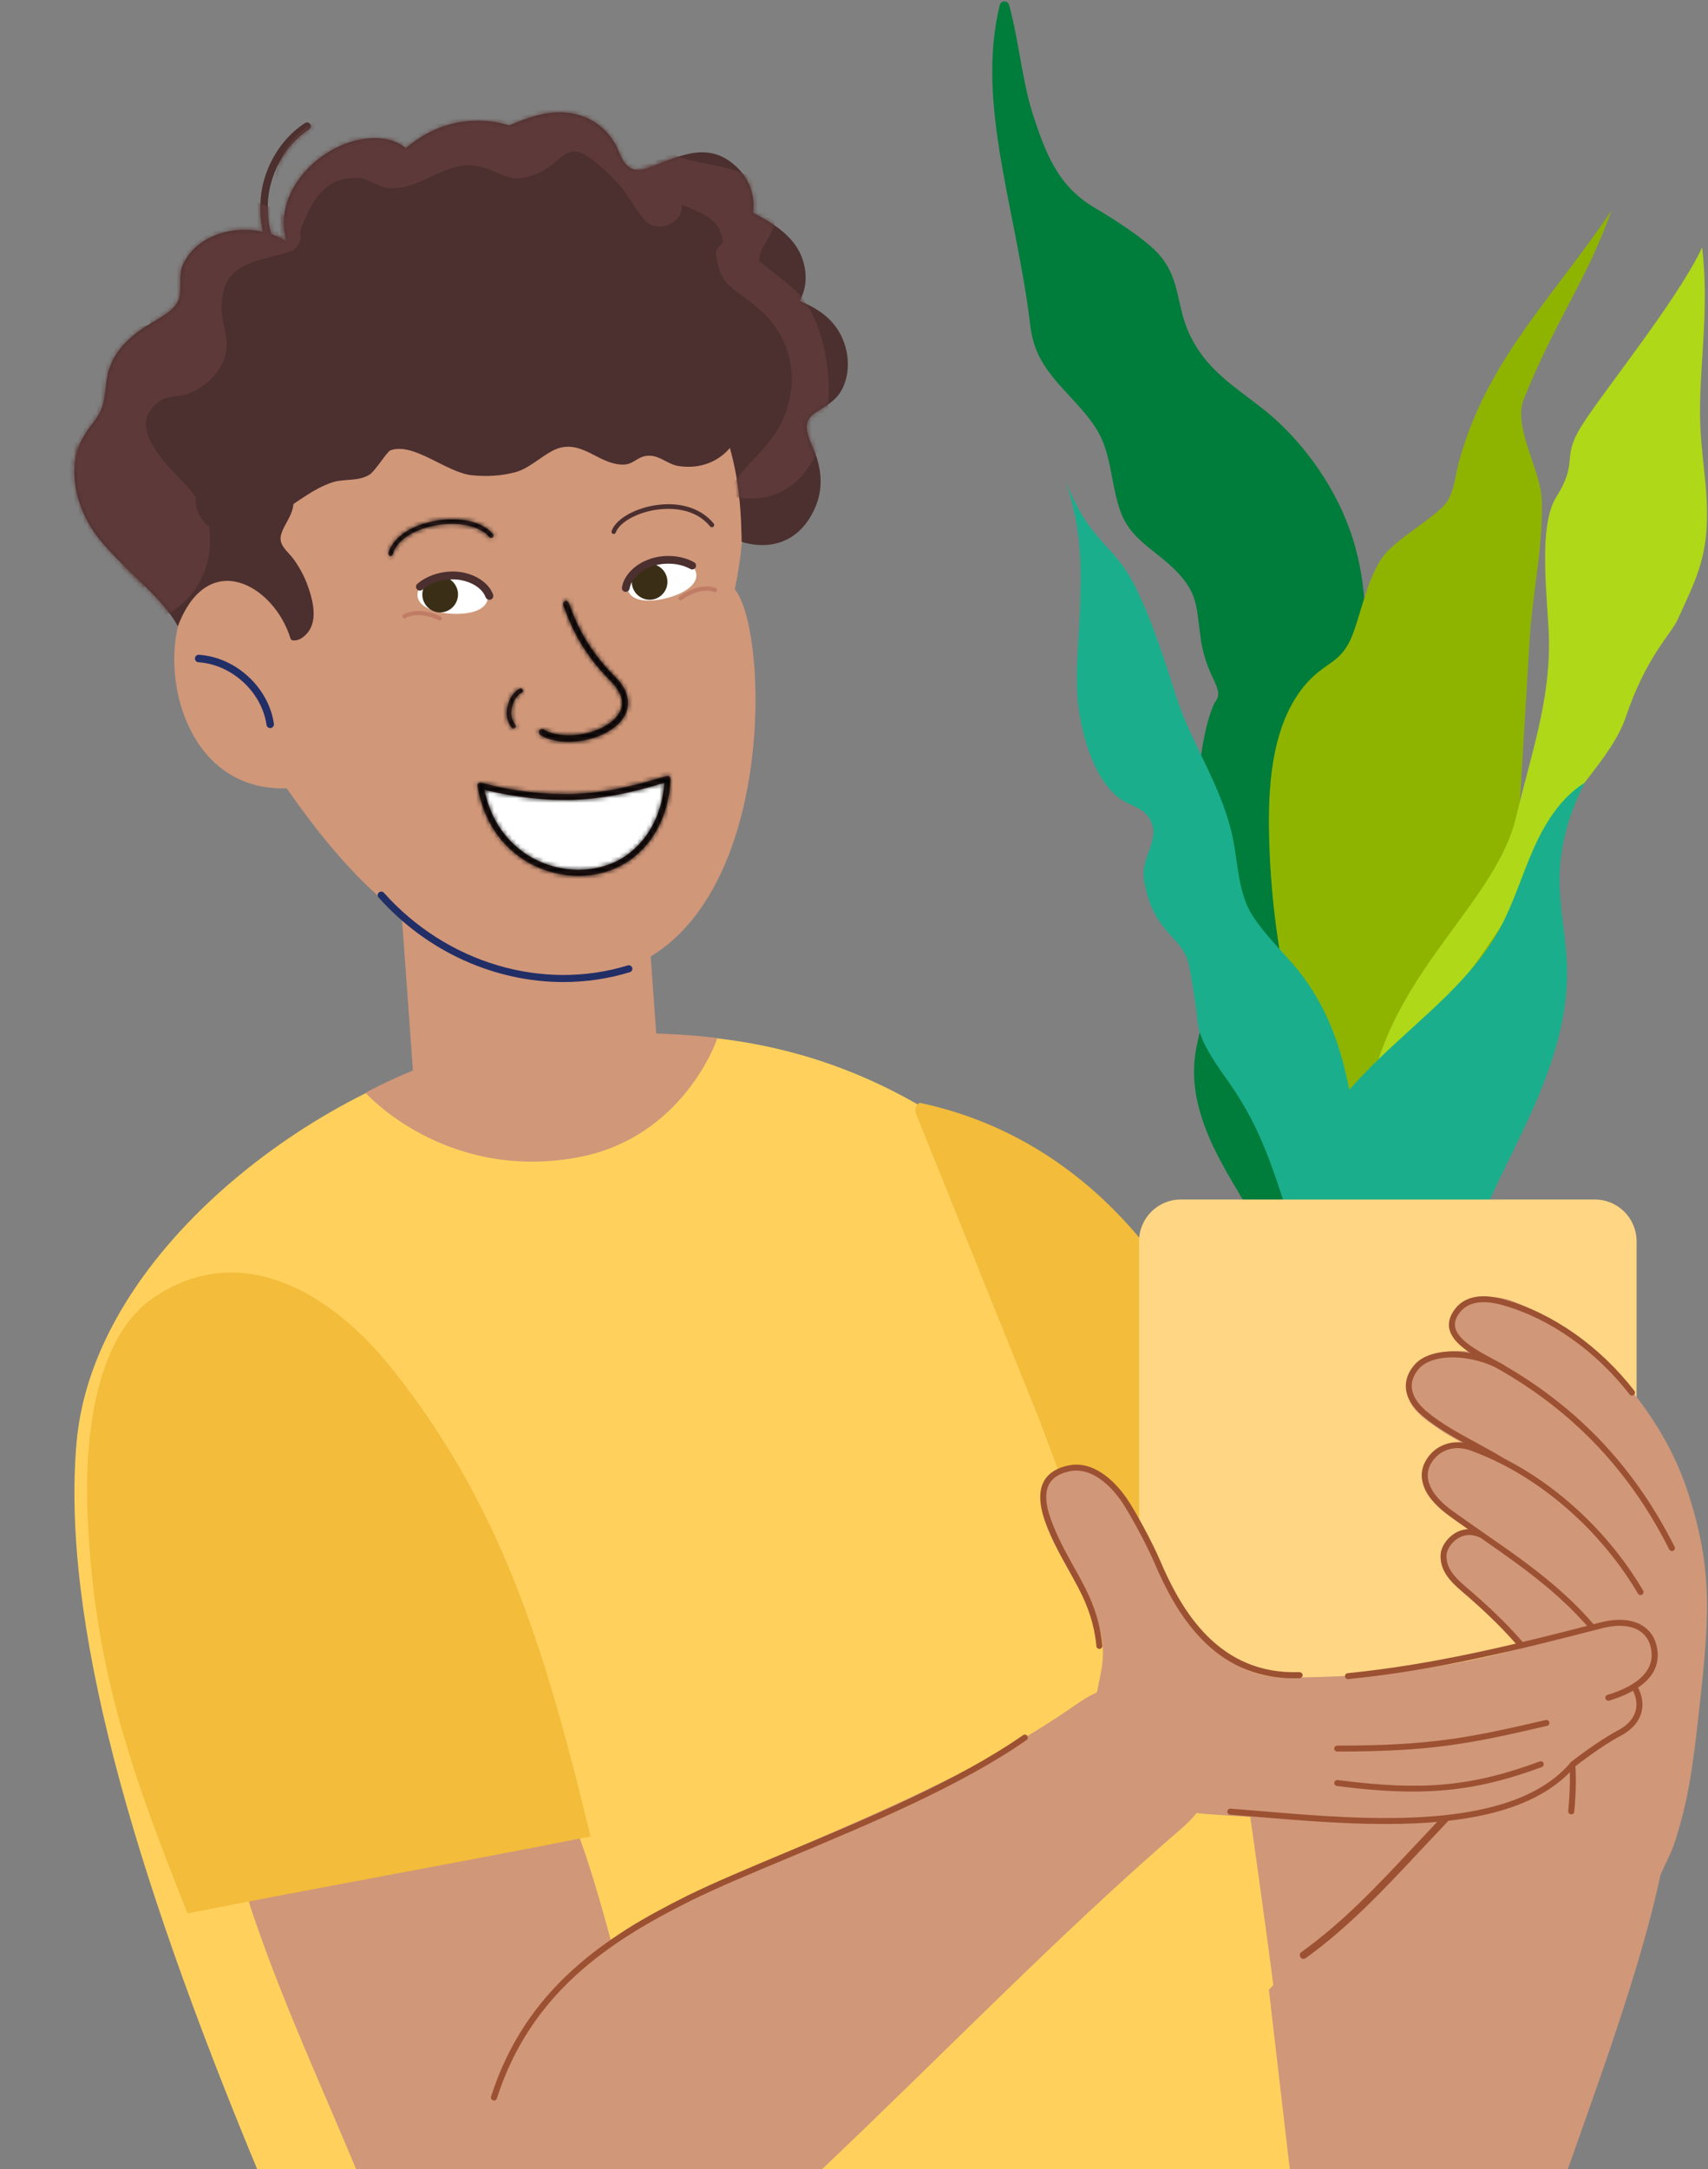 <svg width="382" height="485" viewBox="0 0 382 485" fill="none" xmlns="http://www.w3.org/2000/svg">
<rect x="0" y="0" width="382" height="485" fill="#808080" stroke="none"/>
<g clip-path="url(#clip0_65_5949)">
<path d="M299.347 165.499C305.557 151.99 307.046 136.738 303.124 122.394C302.725 120.905 302.253 119.452 301.708 118C297.968 107.759 290.632 97.737 281.989 91.055C275.489 86.043 269.788 82.448 266.193 75.076C263.033 68.612 264.123 62.839 259.547 57.282C256.533 53.651 248.834 48.821 244.767 46.425C236.742 41.667 233.982 34.659 231.077 25.798C228.571 18.027 227.99 9.747 225.702 1.141C225.412 0.051 223.85 0.051 223.596 1.177C218.222 23.183 227.227 46.388 230.423 72.716C231.004 77.51 232.602 80.778 235.652 84.554C239.175 88.876 243.932 92.87 246.292 97.918C248.725 103.111 248.689 109.829 250.904 115.131C253.265 120.832 258.603 123.156 262.924 127.55C268.045 132.78 267.5 135.576 268.553 142.839C269.897 152.026 274.182 153.951 271.712 157.038C267.536 165.281 266.519 189.176 268.117 196.003C269.715 202.83 272.003 209.693 271.531 216.702C271.022 223.928 267.573 230.683 267.1 237.909C266.628 245.354 269.316 252.653 272.802 259.262C276.288 265.871 280.573 272.008 283.696 278.799C292.847 270.193 303.487 263.184 315.035 258.209C312.457 244.736 306.066 232.39 300.909 219.716C295.752 207.006 291.758 193.17 294.372 179.734C295.426 174.795 297.205 170.147 299.347 165.499Z" fill="#007C3B"/>
<path d="M305.246 268.958C291.643 243.912 284.17 214.589 283.808 185.14C283.662 173.843 284.932 161.632 291.679 153.408C296.431 147.634 300.059 148.714 302.707 141.404C304.738 135.755 306.298 127.656 310.143 123.461C313.299 120.055 319.538 116.483 322.803 113.202C325.233 110.793 325.378 106.556 326.358 103.026C332.633 80.389 347.288 66.641 360.42 47.078C354.761 62.903 348.195 71.002 340.831 89.153C338.256 95.508 344.568 104.812 344.822 111.873C345.148 122.132 342.718 132.806 342.101 143.024C339.852 180.488 337.603 217.953 335.354 255.418C325.524 259.654 315.693 263.932 305.246 268.958Z" fill="#8FB400"/>
<path d="M380.693 55.312C375.214 67.061 358.43 87.678 353.648 95.341C349.088 102.689 353.205 102.91 348.011 111.239C343.799 118.016 346.269 134.895 346.428 142.844C346.713 156.937 342.311 168.971 339.081 182.683C334.71 201.209 313.017 216.03 306.969 241.65C315.868 236.994 342.184 200.101 346.048 188.542C349.246 179.01 360.393 169.921 363.592 160.388C368.184 146.771 373.726 141.831 375.214 138.537C378.634 131 381.263 126.092 381.706 117.794C382.181 108.642 380.218 101.77 380.218 92.016C380.25 79.982 382.245 68.93 380.693 55.312Z" fill="#AFD818"/>
<path d="M289.109 274.768C284.911 262.257 282.449 252.856 274.92 242.121C272.568 238.79 268.369 233.09 267.935 229.018C267.5 225.095 266.776 220.468 266.089 216.582C264.785 208.92 258.053 209.475 255.881 196.89C254.94 191.449 259.899 187.71 257.076 183.01C255.664 180.641 253.275 180.382 250.958 178.901C244.986 175.089 241.982 164.762 241.149 157.618C240.317 150.474 241.33 143.256 241.547 136.039C241.909 124.823 241.765 118.383 238.398 107.723C243.9 121.603 248.895 121.307 253.782 130.931C257.51 138.333 260.333 147.106 262.831 155.027C266.414 166.39 272.604 174.496 275.427 186.045C276.766 191.523 276.694 197.408 278.974 202.59C281.038 207.328 287.408 213.213 290.593 217.285C302.248 232.128 302.683 249.783 305.217 268.661C299.968 270.844 294.792 273.028 289.109 274.768Z" fill="#1BAE8C"/>
<path d="M354.436 175.014C349.061 178.355 345.539 184.02 342.96 189.83C340.382 195.64 338.603 201.741 335.588 207.333C329.306 218.954 318.376 227.161 308.861 236.312C297.095 247.569 286.673 261.587 285.039 277.783C299.71 278.073 314.381 278.364 328.87 278.582C332.683 268.196 338.13 258.464 342.67 248.368C347.173 238.237 350.768 227.415 350.477 216.339C350.296 209.476 348.662 202.721 348.807 195.858C348.952 188.341 351.313 180.933 354.436 175.014Z" fill="#1BAE8C"/>
<path d="M291.011 485.618C293.377 417.205 290.621 325.338 237.03 271.799C198.468 233.237 159.256 225.852 110.397 234.511C74.592 240.856 20.897 278.143 17.1 322.763C13.746 362.261 29.269 417.075 57.794 485.696H291.011V485.618Z" fill="#FFD15C"/>
<path d="M232.667 317.993L258.332 386.847C285.114 376.29 290.417 350.073 275.362 312.109C260.306 274.145 235.08 252.777 205.676 246.59L205.598 246.642C204.818 247.162 204.506 248.15 204.87 249.034L232.667 317.993Z" fill="#F3BC3A"/>
<path d="M160.453 232.12C160.453 232.12 141.783 229.52 119.187 232.068C99.737 234.279 81.743 244.342 81.743 244.342C81.743 244.342 99.269 264.051 128.73 258.877C153.016 254.638 160.453 232.12 160.453 232.12Z" fill="#D09779"/>
<path d="M366.023 376.824V277.52C366.023 272.398 361.837 268.211 356.715 268.211H264.067C258.945 268.211 254.759 272.398 254.759 277.52V376.772C254.759 381.894 258.945 386.081 264.067 386.081H356.767C361.889 386.133 366.023 381.946 366.023 376.824Z" fill="#FFD684"/>
<path d="M285.159 446.874C283.495 433.326 278.815 400.486 278.815 400.486C278.815 400.486 282.065 399.653 283.339 399.341C297.614 395.649 318.26 395.753 326.347 403.865C327.283 404.801 327.933 406.024 327.127 407.116C317.116 420.949 302.503 436.421 285.159 446.874Z" fill="#D09779"/>
<path d="M379.525 386.731C382.334 362.158 383.374 351.705 377.445 333.478C371.517 315.25 355.733 297.464 338.233 290.911C331.343 288.311 321.878 292.003 325.83 299.492C326.48 300.714 328.3 302.196 328.3 302.196C328.3 302.196 316.235 300.48 314.805 309.425C313.973 314.444 318.342 317.2 323.022 320.32C323.854 320.866 327.26 322.738 327.26 322.738C327.26 322.738 318.289 322.452 318.289 331.163C318.289 335.401 325.076 339.692 328.821 342.292C321.046 343.228 320.11 350.769 328.821 356.828C354.277 374.51 349.311 391.853 351.911 414.943C353.679 430.805 363.092 432.417 371.361 419.182C373.285 415.047 373.831 414.215 374.819 411.147C377.367 402.982 378.303 397.08 379.525 386.731Z" fill="#D09779"/>
<path d="M350.374 485.825C360.073 458.185 374.062 421.209 374.062 397.859C374.062 391.462 367.51 385.794 361.503 383.636C355.445 381.478 345.2 383.635 340.909 388.368C324.892 405.998 283.782 444.871 283.782 444.871L286.98 472.304L288.566 485.851C288.592 485.825 333.811 485.825 350.374 485.825Z" fill="#D09779"/>
<path d="M351.444 405.687C351.782 405.687 352.068 405.427 352.094 405.089C354.044 384.313 348.142 372.091 327.73 354.722C324.557 352.043 323.335 349.963 323.543 347.519C323.647 346.479 324.583 344.867 326.143 343.931C327.131 343.333 328.77 342.813 330.824 343.723C331.162 343.879 331.552 343.722 331.708 343.384C331.864 343.046 331.708 342.657 331.37 342.501C328.796 341.383 326.741 342.032 325.467 342.786C323.725 343.826 322.373 345.725 322.217 347.389C321.905 351.003 324.245 353.525 326.845 355.736C349.182 374.743 352.406 387.225 350.742 404.959C350.716 405.323 350.976 405.661 351.34 405.687C351.392 405.687 351.418 405.687 351.444 405.687Z" fill="#9C5132"/>
<path d="M291.513 438.007C291.669 438.007 291.851 437.955 292.007 437.851C301.68 430.882 309.533 422.483 317.828 413.616C319.752 411.562 321.702 409.482 323.73 407.35C324.042 407.012 324.042 406.492 323.704 406.18C323.366 405.868 322.846 405.868 322.534 406.206C320.506 408.338 318.53 410.444 316.631 412.472C308.025 421.677 300.588 429.634 291.045 436.499C290.681 436.759 290.603 437.279 290.863 437.643C290.993 437.903 291.253 438.007 291.513 438.007Z" fill="#9C5132"/>
<path d="M373.955 346.817C374.059 346.817 374.163 346.791 374.241 346.739C374.579 346.583 374.709 346.167 374.527 345.855C365.114 327.159 351.593 313.3 333.157 303.471C329.621 301.573 325.954 299.31 325.46 296.788C325.226 295.67 325.616 294.552 326.63 293.304C328.945 290.496 333.131 290.964 336.225 291.874C346.678 294.838 356.975 302.119 364.464 311.792C364.698 312.078 365.114 312.13 365.4 311.922C365.686 311.688 365.738 311.271 365.53 310.985C357.859 301.078 347.328 293.642 336.589 290.6C333.105 289.586 328.346 289.092 325.59 292.472C324.316 294.032 323.848 295.566 324.134 297.074C324.758 300.143 328.528 302.535 332.507 304.667C350.683 314.366 364.048 328.017 373.331 346.453C373.487 346.661 373.721 346.817 373.955 346.817Z" fill="#9C5132"/>
<path d="M361.248 371.208C361.378 371.208 361.508 371.182 361.612 371.104C361.924 370.896 362.002 370.479 361.794 370.167C353.161 357.556 343.254 350.666 331.735 342.683C329.603 341.201 327.419 339.667 325.156 338.055C320.138 334.544 318.24 330.696 319.904 327.498C321.594 324.299 325.156 322.999 328.797 324.299C343.644 329.63 357.66 341.617 366.344 356.335C366.526 356.647 366.943 356.75 367.255 356.568C367.567 356.386 367.671 355.97 367.489 355.658C358.674 340.655 344.372 328.46 329.239 323.025C325 321.543 320.684 323.129 318.734 326.873C316.706 330.722 318.786 335.194 324.402 339.121C326.665 340.733 328.849 342.267 330.981 343.749C342.37 351.68 352.199 358.518 360.702 370.896C360.806 371.104 361.04 371.208 361.248 371.208Z" fill="#9C5132"/>
<path d="M335.777 327.184C336.011 327.184 336.219 327.08 336.349 326.872C336.531 326.56 336.453 326.144 336.141 325.962C334.243 324.792 332.163 323.673 330.161 322.581C326.286 320.475 322.308 318.317 319.084 315.613C317.003 313.845 315.885 312.024 315.755 310.256C315.651 308.8 316.197 307.344 317.393 305.992C320.462 302.56 329.121 302.716 335.569 306.304C335.881 306.486 336.297 306.356 336.479 306.044C336.661 305.732 336.531 305.316 336.219 305.134C329.147 301.207 319.89 301.181 316.405 305.108C314.975 306.72 314.299 308.54 314.429 310.36C314.585 312.518 315.859 314.651 318.226 316.653C321.554 319.461 325.61 321.646 329.537 323.778C331.513 324.844 333.567 325.962 335.439 327.106C335.543 327.158 335.647 327.184 335.777 327.184Z" fill="#9C5132"/>
<path d="M150.156 485.592C138.871 444.014 133.619 417.569 125.376 400.771C124.388 398.743 122.516 394.66 121.033 392.892C111.282 381.425 95.187 377.525 81.041 382.752L79.377 383.35C63.282 389.252 53.167 405.374 55.195 422.353C55.403 424.018 55.689 425.5 56.131 426.748C62.918 447.082 71.655 465.804 79.871 485.566C104.106 485.54 126.65 485.592 150.156 485.592Z" fill="#D09779"/>
<path d="M248.367 394.557C253.438 401.838 260.433 404.906 270.079 405.634C278.842 406.285 281.859 406.362 293.612 407.22C304.585 408.052 316.312 407.766 327.207 406.492C335.684 405.504 346.475 402.748 351.103 394.973C353.418 391.073 356.564 390.579 359.528 388.966C361.296 388.03 364.001 386.809 365.535 384.234C368.291 379.606 365.327 378.227 365.925 377.889C368.577 376.355 370.995 373.105 370.111 369.517C367.693 360.104 357.89 362.964 348.633 365.981C327.311 373.027 307.653 375.081 287.501 375.081C265.633 375.081 261.161 347.207 251.306 335.193C244.077 326.431 237.264 326.976 234.014 331.163C231.05 335.011 234.118 342.058 236.432 346.375C238.746 350.665 241.503 355.787 244.077 359.922C246.677 364.056 247.041 368.945 246.391 372.975C245.013 381.192 242.699 385.742 247.821 393.699C248.029 394.063 248.211 394.271 248.367 394.557Z" fill="#D09779"/>
<path d="M183.593 485.281C210.531 459.772 236.924 432.392 264.33 408.781C274.419 400.07 271.663 390.891 265.709 383.819C259.754 376.746 251.433 373.574 240.928 380.959C211.623 401.501 175.272 412.967 146.123 427.893C123.709 439.36 110.031 462.919 103.219 485.619C129.767 485.593 157.33 485.281 183.593 485.281Z" fill="#D09779"/>
<path d="M289.29 375.264C289.758 375.264 290.226 375.264 290.694 375.238C291.058 375.212 291.344 374.9 291.344 374.536C291.318 374.172 291.006 373.912 290.642 373.886C272.492 374.562 264.145 359.975 259.439 348.897C257.748 344.919 253.848 337.691 251.872 334.856C248.024 329.422 243.369 326.77 239.079 327.654C236.4 328.174 234.528 329.369 233.514 331.138C232.292 333.296 232.37 336.313 233.722 340.109C235.308 344.399 237.18 347.78 239.027 351.056C241.861 356.152 244.539 360.962 245.215 368.087C245.241 368.451 245.553 368.738 245.943 368.686C246.307 368.66 246.567 368.322 246.541 367.958C245.839 360.547 243.109 355.606 240.197 350.406C238.403 347.181 236.53 343.827 234.996 339.64C233.774 336.234 233.67 333.582 234.684 331.788C235.49 330.357 237.05 329.396 239.339 328.954C243.109 328.2 247.269 330.643 250.78 335.636C252.522 338.158 256.37 345.179 258.191 349.443C262.949 360.599 271.296 375.264 289.29 375.264Z" fill="#9C5132"/>
<path d="M110.503 469.68C110.789 469.68 111.049 469.498 111.127 469.212C118.693 445.55 136.401 434.005 154.421 425.034C160.349 422.096 168.202 418.819 176.549 415.335C194.517 407.82 214.877 399.317 229.594 389.072C229.906 388.864 229.958 388.448 229.75 388.136C229.542 387.824 229.126 387.772 228.814 387.98C214.201 398.147 193.919 406.624 176.003 414.113C167.656 417.597 159.777 420.9 153.797 423.838C135.517 432.913 117.549 444.64 109.827 468.796C109.722 469.134 109.905 469.524 110.269 469.628C110.373 469.68 110.425 469.68 110.503 469.68Z" fill="#9C5132"/>
<path d="M359.734 380.283C359.786 380.283 359.864 380.283 359.916 380.257C367.353 377.994 371.097 374.276 370.733 369.491C370.551 367.021 369.511 365.019 367.717 363.745C365.403 362.081 361.918 361.743 357.94 362.783C338.386 367.854 320.652 372.196 301.411 374.12C301.047 374.146 300.787 374.484 300.813 374.848C300.839 375.212 301.177 375.472 301.541 375.446C320.86 373.522 338.672 369.154 358.278 364.083C361.866 363.147 364.961 363.407 366.937 364.837C368.393 365.877 369.251 367.515 369.381 369.595C369.745 374.77 364.207 377.552 359.5 378.983C359.136 379.087 358.954 379.45 359.058 379.814C359.188 380.1 359.448 380.283 359.734 380.283Z" fill="#9C5132"/>
<path d="M299.105 391.645C320.349 391.645 328.851 389.877 346.013 385.898C346.377 385.82 346.585 385.456 346.507 385.092C346.429 384.728 346.065 384.52 345.701 384.598C328.617 388.551 320.193 390.319 299.079 390.319C298.714 390.319 298.402 390.605 298.402 390.995C298.402 391.385 298.74 391.645 299.105 391.645Z" fill="#9C5132"/>
<path d="M315.97 400.591C326.163 400.591 334.692 398.875 344.833 395.105C345.171 394.975 345.353 394.584 345.223 394.246C345.093 393.908 344.703 393.727 344.365 393.857C329.179 399.473 318.206 400.487 299.172 398.017C298.808 397.991 298.47 398.225 298.418 398.589C298.366 398.953 298.626 399.291 298.99 399.343C305.361 400.175 310.874 400.591 315.97 400.591Z" fill="#9C5132"/>
<path d="M309.89 407.845C327 407.845 343.59 405.245 352.326 394.922C352.56 394.636 352.534 394.22 352.248 393.986C351.962 393.752 351.546 393.778 351.312 394.064C338.025 409.718 305.444 406.961 281.652 404.933C279.441 404.751 277.283 404.569 275.229 404.413C274.891 404.361 274.553 404.647 274.501 405.037C274.475 405.401 274.735 405.713 275.125 405.765C277.153 405.921 279.311 406.103 281.522 406.285C290.258 407.013 300.165 407.845 309.89 407.845Z" fill="#9C5132"/>
<path d="M132.078 410.627C121.833 368.165 111.978 336.493 87.614 305.966C73.572 288.337 53.238 277.156 34.179 290.261C21.827 298.79 18.759 320.008 19.591 338.782C20.969 371.831 28.692 394.739 41.953 427.841C70.348 422.198 101.889 416.633 132.078 410.627Z" fill="#F3BC3A"/>
<path d="M89.335 197.641L144.174 195.145L147.477 240.831L92.637 243.301L89.335 197.641Z" fill="#D09779"/>
<path d="M351.804 395.155C351.96 395.155 352.09 395.103 352.22 395.025C352.272 394.973 358.123 390.397 362.491 388.109C366.938 385.769 368.472 381.764 366.496 377.63C366.34 377.292 365.949 377.161 365.611 377.317C365.273 377.473 365.143 377.864 365.299 378.202C366.938 381.66 365.663 384.937 361.867 386.913C357.395 389.253 351.622 393.777 351.388 393.959C351.102 394.193 351.05 394.609 351.284 394.895C351.414 395.077 351.596 395.155 351.804 395.155Z" fill="#9C5132"/>
<path d="M62.424 136.222C68.535 132.374 58.264 115.108 60.422 106.684C63.334 95.216 77.948 85.621 77.948 74.258C80.912 77.3 87.751 67.004 93.367 70.982C100.752 76.157 106.395 68.772 115.079 71.138C124.674 73.738 133.593 76.338 145.268 74.258C147.193 73.92 161.364 91.94 163.184 91.212C166.772 101.561 167.474 117.214 164.328 131.75C173.819 143.217 174.079 234.564 112.193 216.206C89.831 209.549 75.555 192.622 64.114 176.266C27.607 177.437 34.237 107.255 62.424 136.222Z" fill="#D09779"/>
<path d="M60.428 162.797C60.48 162.797 60.506 162.797 60.558 162.797C61 162.719 61.312 162.303 61.26 161.861C60.09 153.722 52.731 146.935 44.488 146.415C44.046 146.363 43.63 146.727 43.604 147.195C43.578 147.663 43.916 148.054 44.384 148.08C51.873 148.574 58.556 154.736 59.622 162.121C59.674 162.511 60.038 162.797 60.428 162.797Z" fill="#222E66"/>
<path d="M126.026 219.587C131.019 219.587 136.011 218.859 140.874 217.376C141.29 217.246 141.524 216.805 141.394 216.389C141.264 215.973 140.822 215.739 140.406 215.869C121.294 221.719 99.868 215.323 85.852 199.617C85.566 199.305 85.072 199.253 84.734 199.565C84.422 199.851 84.37 200.345 84.682 200.683C95.551 212.878 110.763 219.587 126.026 219.587Z" fill="#222E66"/>
<path d="M146.908 125.406C142.695 126.472 139.783 129.332 140.407 131.854C141.031 134.351 144.749 134.819 148.962 133.779C153.174 132.712 156.294 130.554 155.67 128.032C155.046 125.51 151.12 124.34 146.908 125.406Z" fill="white"/>
<path d="M149.273 174.133C141.291 176.603 135.284 177.903 128.341 178.163C121.373 178.423 113.78 177.383 107.409 175.641C108.709 183 112.324 188.772 118.668 192.387C125.091 195.923 133.178 196.209 139.444 192.465C145.737 188.642 149.065 181.414 149.273 174.133Z" fill="white"/>
<mask id="path-35-inside-1_65_5949" fill="white">
<path d="M129.385 195.845C133.078 195.845 136.692 194.91 139.812 193.037C145.923 189.319 149.719 182.272 149.953 174.16C149.953 173.952 149.875 173.744 149.693 173.614C149.511 173.484 149.303 173.457 149.095 173.509C140.566 176.136 134.742 177.28 128.345 177.514C121.922 177.748 114.382 176.863 107.621 175.017C107.387 174.965 107.153 175.017 106.997 175.173C106.841 175.329 106.737 175.563 106.789 175.771C108.167 183.598 112.067 189.397 118.36 192.985C121.844 194.884 125.641 195.845 129.385 195.845ZM148.575 175.043C148.107 182.298 144.623 188.539 139.136 191.893C133.338 195.378 125.433 195.326 119.036 191.815C113.394 188.591 109.779 183.468 108.323 176.578C114.928 178.268 122.182 179.074 128.423 178.84C134.69 178.58 140.41 177.513 148.575 175.043Z"/>
</mask>
<path d="M129.385 195.845C133.078 195.845 136.692 194.91 139.812 193.037C145.923 189.319 149.719 182.272 149.953 174.16C149.953 173.952 149.875 173.744 149.693 173.614C149.511 173.484 149.303 173.457 149.095 173.509C140.566 176.136 134.742 177.28 128.345 177.514C121.922 177.748 114.382 176.863 107.621 175.017C107.387 174.965 107.153 175.017 106.997 175.173C106.841 175.329 106.737 175.563 106.789 175.771C108.167 183.598 112.067 189.397 118.36 192.985C121.844 194.884 125.641 195.845 129.385 195.845ZM148.575 175.043C148.107 182.298 144.623 188.539 139.136 191.893C133.338 195.378 125.433 195.326 119.036 191.815C113.394 188.591 109.779 183.468 108.323 176.578C114.928 178.268 122.182 179.074 128.423 178.84C134.69 178.58 140.41 177.513 148.575 175.043Z" fill="#4C2F2F"/>
<path d="M139.812 193.037L141.05 195.071L141.044 195.075L141.037 195.079L139.812 193.037ZM149.953 174.16H152.334V174.194L152.333 174.228L149.953 174.16ZM149.095 173.509L148.394 171.234L148.455 171.215L148.518 171.199L149.095 173.509ZM128.345 177.514L128.432 179.893L128.432 179.893L128.345 177.514ZM107.621 175.017L108.138 172.693L108.193 172.705L108.248 172.72L107.621 175.017ZM106.789 175.771L109.099 175.194L109.119 175.276L109.134 175.358L106.789 175.771ZM118.36 192.985L117.221 195.076L117.201 195.065L117.181 195.054L118.36 192.985ZM148.575 175.043L147.885 172.764L151.172 171.77L150.951 175.197L148.575 175.043ZM139.136 191.893L140.378 193.925L140.37 193.93L140.363 193.934L139.136 191.893ZM119.036 191.815L117.891 193.903L117.873 193.893L117.855 193.883L119.036 191.815ZM108.323 176.578L105.993 177.07L105.201 173.321L108.913 174.271L108.323 176.578ZM128.423 178.84L128.522 181.219L128.512 181.22L128.423 178.84ZM129.385 195.845V193.464C132.678 193.464 135.864 192.63 138.587 190.996L139.812 193.037L141.037 195.079C137.52 197.189 133.477 198.226 129.385 198.226V195.845ZM139.812 193.037L138.574 191.003C143.896 187.765 147.359 181.521 147.573 174.091L149.953 174.16L152.333 174.228C152.08 183.024 147.949 190.873 141.05 195.071L139.812 193.037ZM149.953 174.16H147.572C147.572 174.518 147.717 175.128 148.309 175.551L149.693 173.614L151.077 171.676C152.033 172.359 152.334 173.385 152.334 174.16H149.953ZM149.693 173.614L148.309 175.551C148.515 175.698 148.761 175.801 149.024 175.844C149.281 175.885 149.504 175.862 149.673 175.819L149.095 173.509L148.518 171.199C149.306 171.002 150.252 171.086 151.077 171.676L149.693 173.614ZM149.095 173.509L149.796 175.785C141.147 178.448 135.106 179.649 128.432 179.893L128.345 177.514L128.258 175.134C134.377 174.911 139.985 173.823 148.394 171.234L149.095 173.509ZM128.345 177.514L128.432 179.893C121.756 180.137 113.974 179.22 106.994 177.314L107.621 175.017L108.248 172.72C114.789 174.506 122.089 175.359 128.258 175.134L128.345 177.514ZM107.621 175.017L107.104 177.342C107.499 177.429 108.15 177.388 108.681 176.857L106.997 175.173L105.313 173.49C106.156 172.647 107.275 172.501 108.138 172.693L107.621 175.017ZM106.997 175.173L108.681 176.857C108.824 176.713 108.955 176.527 109.044 176.289C109.133 176.052 109.216 175.661 109.099 175.194L106.789 175.771L104.479 176.349C104.152 175.041 104.812 173.991 105.313 173.49L106.997 175.173ZM106.789 175.771L109.134 175.358C110.403 182.564 113.926 187.716 119.54 190.917L118.36 192.985L117.181 195.054C110.208 191.078 105.932 184.633 104.444 176.184L106.789 175.771ZM118.36 192.985L119.499 190.894C122.643 192.607 126.048 193.464 129.385 193.464V195.845V198.226C125.233 198.226 121.046 197.16 117.221 195.076L118.36 192.985ZM148.575 175.043L150.951 175.197C150.441 183.103 146.623 190.107 140.378 193.925L139.136 191.893L137.894 189.862C142.622 186.971 145.773 181.493 146.199 174.89L148.575 175.043ZM139.136 191.893L140.363 193.934C133.763 197.9 124.95 197.777 117.891 193.903L119.036 191.815L120.182 189.728C125.915 192.874 132.912 192.856 137.91 189.852L139.136 191.893ZM119.036 191.815L117.855 193.883C111.573 190.293 107.578 184.567 105.993 177.07L108.323 176.578L110.653 176.085C111.981 182.369 115.215 186.889 120.217 189.748L119.036 191.815ZM108.323 176.578L108.913 174.271C115.313 175.908 122.338 176.686 128.334 176.461L128.423 178.84L128.512 181.22C122.026 181.463 114.543 180.627 107.733 178.884L108.323 176.578ZM128.423 178.84L128.324 176.461C134.337 176.212 139.853 175.194 147.885 172.764L148.575 175.043L149.265 177.322C140.967 179.833 135.043 180.949 128.522 181.219L128.423 178.84Z" fill="black" mask="url(#path-35-inside-1_65_5949)"/>
<mask id="path-37-inside-2_65_5949" fill="white">
<path d="M127.168 165.874C132.104 165.874 137.461 163.748 139.543 160.326C140.573 158.615 141.649 155.141 137.181 150.941C131.66 145.212 129.203 140.364 127.215 134.816C127.075 134.454 126.7 134.246 126.349 134.402C125.998 134.557 125.835 134.972 125.975 135.361C128.034 141.064 130.56 146.094 136.292 152.031C138.233 153.871 140.175 156.645 138.444 159.496C135.73 163.955 126.373 165.926 121.483 163.074C121.156 162.893 120.758 163.022 120.594 163.385C120.431 163.748 120.548 164.189 120.875 164.371C122.606 165.408 124.852 165.874 127.168 165.874Z"/>
</mask>
<path d="M127.168 165.874C132.104 165.874 137.461 163.748 139.543 160.326C140.573 158.615 141.649 155.141 137.181 150.941C131.66 145.212 129.203 140.364 127.215 134.816C127.075 134.454 126.7 134.246 126.349 134.402C125.998 134.557 125.835 134.972 125.975 135.361C128.034 141.064 130.56 146.094 136.292 152.031C138.233 153.871 140.175 156.645 138.444 159.496C135.73 163.955 126.373 165.926 121.483 163.074C121.156 162.893 120.758 163.022 120.594 163.385C120.431 163.748 120.548 164.189 120.875 164.371C122.606 165.408 124.852 165.874 127.168 165.874Z" fill="#4C2F2F"/>
<path d="M139.543 160.326L141.584 161.554L141.578 161.564L139.543 160.326ZM137.181 150.941L135.55 152.676L135.507 152.636L135.466 152.594L137.181 150.941ZM127.215 134.816L129.436 133.958L129.446 133.985L129.456 134.013L127.215 134.816ZM125.975 135.361L123.735 136.169L125.975 135.361ZM136.292 152.031L134.654 153.759L134.615 153.722L134.579 153.684L136.292 152.031ZM138.444 159.496L140.479 160.732L140.478 160.734L138.444 159.496ZM121.483 163.074L122.637 160.992L122.66 161.004L122.683 161.017L121.483 163.074ZM120.875 164.371L122.029 162.288L122.064 162.307L122.099 162.328L120.875 164.371ZM127.168 165.874V163.493C129.315 163.493 131.566 163.026 133.48 162.198C135.423 161.357 136.809 160.239 137.509 159.089L139.543 160.326L141.578 161.564C140.195 163.836 137.862 165.491 135.372 166.568C132.853 167.659 129.957 168.255 127.168 168.255V165.874ZM139.543 160.326L137.503 159.099C137.847 158.528 138.149 157.746 138.054 156.804C137.963 155.893 137.466 154.477 135.55 152.676L137.181 150.941L138.811 149.206C141.364 151.605 142.562 154.026 142.793 156.33C143.02 158.603 142.27 160.414 141.584 161.554L139.543 160.326ZM137.181 150.941L135.466 152.594C129.667 146.576 127.052 141.418 124.973 135.62L127.215 134.816L129.456 134.013C131.355 139.31 133.653 143.849 138.895 149.289L137.181 150.941ZM127.215 134.816L124.994 135.675C125.122 136.006 125.383 136.337 125.794 136.543C126.232 136.763 126.797 136.808 127.314 136.579L126.349 134.402L125.384 132.225C127.273 131.388 128.929 132.648 129.436 133.958L127.215 134.816ZM126.349 134.402L127.314 136.579C128.223 136.176 128.453 135.214 128.215 134.552L125.975 135.361L123.735 136.169C123.216 134.73 123.773 132.939 125.384 132.225L126.349 134.402ZM125.975 135.361L128.215 134.552C130.186 140.013 132.555 144.732 138.005 150.377L136.292 152.031L134.579 153.684C128.566 147.456 125.882 142.115 123.735 136.169L125.975 135.361ZM136.292 152.031L137.93 150.302C139.009 151.325 140.26 152.759 140.956 154.5C141.694 156.347 141.8 158.557 140.479 160.732L138.444 159.496L136.409 158.261C136.819 157.584 136.82 156.982 136.534 156.268C136.207 155.449 135.516 154.576 134.654 153.759L136.292 152.031ZM138.444 159.496L140.478 160.734C138.629 163.773 134.849 165.602 131.271 166.357C127.654 167.119 123.424 166.962 120.284 165.131L121.483 163.074L122.683 161.017C124.433 162.038 127.326 162.322 130.288 161.697C133.289 161.064 135.546 159.679 136.41 158.259L138.444 159.496ZM121.483 163.074L120.329 165.157C120.75 165.39 121.267 165.443 121.748 165.279C122.231 165.113 122.586 164.762 122.765 164.364L120.594 163.385L118.424 162.406C119.143 160.813 121.055 160.115 122.637 160.992L121.483 163.074ZM120.594 163.385L122.765 164.364C122.917 164.028 122.941 163.655 122.844 163.306C122.746 162.953 122.494 162.546 122.029 162.288L120.875 164.371L119.721 166.453C118.131 165.572 117.839 163.702 118.424 162.406L120.594 163.385ZM120.875 164.371L122.099 162.328C123.348 163.076 125.13 163.493 127.168 163.493V165.874V168.255C124.574 168.255 121.865 167.739 119.652 166.413L120.875 164.371Z" fill="black" mask="url(#path-37-inside-2_65_5949)"/>
<path d="M145.688 134.089C143.504 134.297 141.528 132.685 141.32 130.475C141.086 128.265 142.698 126.289 144.882 126.081C147.066 125.873 149.043 127.484 149.251 129.695C149.485 131.879 147.898 133.855 145.688 134.089Z" fill="#3A2F16"/>
<path d="M139.961 132.322C140.377 132.322 140.741 132.009 140.819 131.593C141.131 129.565 143.16 127.563 145.916 126.601C148.646 125.665 152.052 125.899 154.393 127.225C154.809 127.459 155.329 127.303 155.563 126.887C155.797 126.471 155.641 125.951 155.225 125.717C152.442 124.157 148.568 123.871 145.344 124.989C141.989 126.133 139.493 128.708 139.103 131.36C139.025 131.828 139.363 132.27 139.831 132.348C139.857 132.322 139.909 132.322 139.961 132.322Z" fill="#4C2F2F"/>
<path d="M101.48 128.654C105.823 128.888 109.229 131.15 109.073 133.725C108.917 136.299 105.381 137.469 101.038 137.235C96.696 137.001 93.237 135.467 93.368 132.892C93.498 130.318 97.138 128.42 101.48 128.654Z" fill="white"/>
<path d="M98.809 136.923C100.993 136.715 102.606 134.765 102.423 132.555C102.215 130.345 100.265 128.706 98.081 128.914C95.897 129.122 94.285 131.073 94.467 133.283C94.675 135.493 96.625 137.131 98.809 136.923Z" fill="#3A2F16"/>
<path d="M109.474 134.116C109.578 134.116 109.656 134.09 109.76 134.064C110.202 133.908 110.436 133.414 110.28 132.946C109.396 130.424 106.431 128.396 102.921 127.902C99.567 127.434 95.796 128.448 93.352 130.528C92.988 130.84 92.936 131.386 93.248 131.75C93.56 132.114 94.106 132.166 94.47 131.854C96.498 130.112 99.801 129.254 102.661 129.644C105.547 130.06 107.94 131.62 108.616 133.57C108.772 133.908 109.11 134.116 109.474 134.116Z" fill="#4C2F2F"/>
<path d="M137.235 119.399C137.443 119.399 137.651 119.269 137.729 119.061C138.509 116.877 142.149 114.77 146.388 114.042C148.858 113.626 155.021 113.106 158.817 117.709C158.999 117.943 159.311 117.969 159.545 117.787C159.753 117.605 159.805 117.293 159.623 117.059C156.711 113.522 151.796 112.066 146.232 113.028C141.577 113.834 137.703 116.174 136.793 118.722C136.689 118.982 136.845 119.269 137.105 119.373C137.131 119.373 137.183 119.399 137.235 119.399Z" fill="#4C2F2F"/>
<mask id="path-45-inside-3_65_5949" fill="white">
<path d="M87.345 124.34C87.579 124.34 87.787 124.184 87.839 123.95C88.619 121.038 92.052 118.62 96.758 117.606C102.089 116.462 107.315 117.476 109.473 120.102C109.655 120.31 109.967 120.362 110.201 120.18C110.409 119.998 110.461 119.686 110.279 119.452C107.471 116.045 101.386 115.577 96.576 116.617C91.401 117.735 87.787 120.388 86.877 123.716C86.799 123.976 86.955 124.262 87.241 124.34C87.267 124.34 87.319 124.34 87.345 124.34Z"/>
</mask>
<path d="M87.345 124.34C87.579 124.34 87.787 124.184 87.839 123.95C88.619 121.038 92.052 118.62 96.758 117.606C102.089 116.462 107.315 117.476 109.473 120.102C109.655 120.31 109.967 120.362 110.201 120.18C110.409 119.998 110.461 119.686 110.279 119.452C107.471 116.045 101.386 115.577 96.576 116.617C91.401 117.735 87.787 120.388 86.877 123.716C86.799 123.976 86.955 124.262 87.241 124.34C87.267 124.34 87.319 124.34 87.345 124.34Z" fill="#4C2F2F"/>
<path d="M87.839 123.95L85.515 123.434L85.526 123.384L85.539 123.334L87.839 123.95ZM96.758 117.606L96.257 115.278L96.258 115.278L96.758 117.606ZM109.473 120.102L107.681 121.67L107.657 121.642L107.634 121.614L109.473 120.102ZM110.201 120.18L111.769 121.972L111.718 122.017L111.663 122.059L110.201 120.18ZM110.279 119.452L112.117 117.937L112.138 117.963L112.159 117.99L110.279 119.452ZM96.576 116.617L97.079 118.945L97.079 118.945L96.576 116.617ZM86.877 123.716L89.174 124.344L89.166 124.372L89.158 124.4L86.877 123.716ZM87.241 124.34L87.241 126.721L86.922 126.721L86.615 126.637L87.241 124.34ZM87.345 124.34V121.959C86.526 121.959 85.718 122.517 85.515 123.434L87.839 123.95L90.163 124.467C89.856 125.851 88.632 126.721 87.345 126.721V124.34ZM87.839 123.95L85.539 123.334C86.114 121.187 87.603 119.433 89.448 118.124C91.305 116.807 93.654 115.839 96.257 115.278L96.758 117.606L97.26 119.933C95.155 120.387 93.435 121.135 92.204 122.008C90.962 122.889 90.344 123.801 90.139 124.566L87.839 123.95ZM96.758 117.606L96.258 115.278C99.205 114.645 102.171 114.596 104.762 115.103C107.305 115.601 109.753 116.691 111.313 118.59L109.473 120.102L107.634 121.614C107.036 120.886 105.791 120.157 103.848 119.777C101.954 119.406 99.641 119.422 97.258 119.934L96.758 117.606ZM109.473 120.102L111.265 118.534C110.701 117.889 109.6 117.631 108.739 118.3L110.201 120.18L111.663 122.059C110.335 123.093 108.609 122.73 107.681 121.67L109.473 120.102ZM110.201 120.18L108.633 118.388C107.988 118.952 107.731 120.054 108.4 120.914L110.279 119.452L112.159 117.99C113.192 119.318 112.831 121.043 111.769 121.972L110.201 120.18ZM110.279 119.452L108.442 120.966C107.54 119.873 105.95 119.077 103.786 118.716C101.654 118.36 99.237 118.478 97.079 118.945L96.576 116.617L96.073 114.29C98.726 113.716 101.756 113.549 104.57 114.018C107.354 114.483 110.21 115.624 112.117 117.937L110.279 119.452ZM96.576 116.617L97.079 118.945C92.268 119.984 89.739 122.276 89.174 124.344L86.877 123.716L84.58 123.088C85.835 118.499 90.535 115.486 96.073 114.29L96.576 116.617ZM86.877 123.716L89.158 124.4C89.481 123.323 88.817 122.302 87.868 122.043L87.241 124.34L86.615 126.637C85.093 126.222 84.117 124.628 84.596 123.032L86.877 123.716ZM87.241 124.34L87.241 121.959C87.267 121.959 87.319 121.959 87.345 121.959V124.34V126.721C87.319 126.721 87.267 126.721 87.241 126.721L87.241 124.34Z" fill="black" mask="url(#path-45-inside-3_65_5949)"/>
<path d="M98.387 138.744C98.569 138.744 98.725 138.641 98.803 138.484C98.907 138.25 98.803 137.964 98.569 137.86C93.499 135.468 90.535 137.21 90.197 137.418C89.989 137.548 89.911 137.86 90.067 138.068C90.197 138.276 90.509 138.354 90.717 138.198C91.731 137.548 94.409 136.924 98.179 138.692C98.257 138.718 98.335 138.744 98.387 138.744Z" fill="#C07C65"/>
<path d="M152.216 134.219C152.32 134.219 152.398 134.193 152.476 134.141C155.856 131.749 158.638 131.905 159.73 132.347C159.964 132.451 160.25 132.322 160.354 132.088C160.458 131.854 160.328 131.567 160.094 131.463C159.73 131.307 156.506 130.137 151.93 133.362C151.722 133.518 151.67 133.804 151.826 134.012C151.93 134.168 152.06 134.219 152.216 134.219Z" fill="#C07C65"/>
<mask id="path-49-inside-4_65_5949" fill="white">
<path d="M114.851 162.875C114.981 162.875 115.111 162.823 115.215 162.745C115.423 162.537 115.423 162.224 115.241 162.016C114.487 161.236 114.175 159.885 114.435 158.428C114.721 156.816 115.579 155.412 116.671 154.892C116.931 154.762 117.035 154.45 116.905 154.216C116.775 153.956 116.463 153.852 116.229 153.982C114.851 154.658 113.785 156.322 113.447 158.272C113.135 160.066 113.525 161.705 114.513 162.745C114.565 162.823 114.721 162.875 114.851 162.875Z"/>
</mask>
<path d="M114.851 162.875C114.981 162.875 115.111 162.823 115.215 162.745C115.423 162.537 115.423 162.224 115.241 162.016C114.487 161.236 114.175 159.885 114.435 158.428C114.721 156.816 115.579 155.412 116.671 154.892C116.931 154.762 117.035 154.45 116.905 154.216C116.775 153.956 116.463 153.852 116.229 153.982C114.851 154.658 113.785 156.322 113.447 158.272C113.135 160.066 113.525 161.705 114.513 162.745C114.565 162.823 114.721 162.875 114.851 162.875Z" fill="#4C2F2F"/>
<path d="M115.215 162.745L116.898 164.428L116.779 164.548L116.643 164.649L115.215 162.745ZM115.241 162.016L116.953 160.362L116.994 160.404L117.033 160.448L115.241 162.016ZM114.435 158.428L116.779 158.844L116.779 158.847L114.435 158.428ZM116.671 154.892L117.736 157.022L117.715 157.032L117.695 157.042L116.671 154.892ZM116.905 154.216L114.824 155.372L114.798 155.327L114.775 155.281L116.905 154.216ZM116.229 153.982L117.385 156.064L117.332 156.093L117.278 156.12L116.229 153.982ZM113.447 158.272L115.793 158.679L115.793 158.68L113.447 158.272ZM114.513 162.745L116.239 161.105L116.38 161.253L116.494 161.424L114.513 162.745ZM114.851 162.875V160.494C114.365 160.494 114.005 160.675 113.786 160.84L115.215 162.745L116.643 164.649C116.216 164.97 115.597 165.256 114.851 165.256V162.875ZM115.215 162.745L113.531 161.061C112.827 161.765 112.829 162.876 113.449 163.584L115.241 162.016L117.033 160.448C118.017 161.573 118.018 163.309 116.898 164.428L115.215 162.745ZM115.241 162.016L113.529 163.671C112.075 162.167 111.745 159.943 112.091 158.01L114.435 158.428L116.779 158.847C116.699 159.295 116.717 159.674 116.78 159.95C116.844 160.233 116.937 160.345 116.953 160.362L115.241 162.016ZM114.435 158.428L112.09 158.012C112.449 155.993 113.592 153.721 115.647 152.742L116.671 154.892L117.695 157.042C117.565 157.103 116.993 157.64 116.779 158.844L114.435 158.428ZM116.671 154.892L115.606 152.762C114.777 153.177 114.23 154.304 114.824 155.372L116.905 154.216L118.986 153.059C119.84 154.595 119.085 156.347 117.736 157.022L116.671 154.892ZM116.905 154.216L114.775 155.281C115.191 156.113 116.32 156.655 117.385 156.064L116.229 153.982L115.073 151.901C116.606 151.049 118.358 151.798 119.035 153.151L116.905 154.216ZM116.229 153.982L117.278 156.12C116.791 156.359 116.046 157.22 115.793 158.679L113.447 158.272L111.101 157.866C111.524 155.424 112.911 152.958 115.18 151.844L116.229 153.982ZM113.447 158.272L115.793 158.68C115.571 159.954 115.907 160.756 116.239 161.105L114.513 162.745L112.786 164.385C111.142 162.653 110.698 160.179 111.101 157.864L113.447 158.272ZM114.513 162.745L116.494 161.424C116.279 161.102 116.033 160.911 115.883 160.812C115.723 160.706 115.58 160.643 115.477 160.605C115.282 160.533 115.075 160.494 114.851 160.494V162.875V165.256C114.497 165.256 114.147 165.19 113.828 165.073C113.589 164.985 112.972 164.726 112.532 164.065L114.513 162.745Z" fill="black" mask="url(#path-49-inside-4_65_5949)"/>
<path d="M17.152 101.326C17.88 98.57 19.284 96.516 21 94.306C23.445 91.159 23.315 89.001 23.809 85.205C24.511 80.056 27.423 76.649 31.531 73.685C33.898 71.995 38.136 70.227 39.618 67.705C40.996 65.417 39.722 61.828 40.892 59.228C43.779 52.78 51.943 50.257 58.782 51.817C58.288 49.659 58.184 47.579 58.236 45.603C58.392 38.452 62.422 31.171 68.247 27.505C68.637 27.271 69.131 27.375 69.391 27.765C69.625 28.155 69.521 28.675 69.131 28.909C63.853 32.237 60.056 39.128 59.9 45.654C59.848 47.734 59.978 50.023 60.654 52.337C61.928 52.779 63.099 53.352 64.191 54.08C61.226 45.213 68.013 35.878 76.75 32.341C81.04 30.599 87.021 29.923 90.765 33.148C90.973 32.965 91.207 32.758 91.441 32.576C93.521 30.911 95.758 29.585 98.228 28.597C103.246 26.647 108.811 26.465 113.933 28.051C119.394 25.633 125.323 23.812 131.121 26.309C133.929 27.531 135.984 29.481 137.544 32.081C138.376 33.459 138.792 35.383 139.858 36.605C141.756 38.79 143.94 38.01 146.333 37.074C152.287 34.708 158.112 31.926 163.832 36.528C167.395 39.388 168.981 43.445 168.409 47.553C173.921 50.465 179.304 53.845 180.11 60.736C180.396 63.128 179.902 65.39 178.836 67.315C183.23 69.031 187.079 71.787 188.769 76.572C189.835 79.588 189.965 82.916 188.821 85.933C187.547 89.339 185.206 90.431 182.346 92.277C178.368 94.826 181.67 98.986 182.736 102.548C183.802 106.137 183.88 109.673 182.45 113.157C179.564 120.23 173.583 123.22 166.407 121.322C166.225 121.27 166.043 121.192 165.861 121.114C165.861 120.308 165.861 119.554 165.809 118.8C165.783 117.812 165.757 116.849 165.705 115.913C165.236 106.968 163.624 100.416 161.362 94.487C160.556 93.993 159.724 93.733 158.84 93.811C156.656 93.993 158.138 87.701 157.228 89.079C157.098 89.287 156.942 89.469 156.734 89.677C154.731 91.627 152.131 90.379 149.973 89.547C147.659 88.637 145.319 88.637 142.978 89.001C136.842 89.963 130.627 93.473 124.568 90.249C123.944 89.911 123.658 89.417 123.632 88.923C123.346 88.039 122.982 87.181 122.618 86.297C121.942 87.701 120.564 90.145 119.68 91.237C119.446 91.497 119.186 91.627 118.926 91.601C115.182 93.005 111.203 93.161 107.459 94.487C104.052 95.683 100.906 98.518 97.266 98.856C93.938 99.142 89.881 96.516 91.207 93.031C90.453 91.471 89.491 90.223 88.321 89.053C88.399 89.495 88.477 89.911 88.555 90.327C88.737 91.211 89.075 92.043 89.101 92.953C89.101 93.681 88.841 94.747 88.217 95.241C85.045 98.856 82.028 99.74 77.062 98.362C73.889 97.451 70.353 101.794 66.999 102.236C65.777 102.392 64.763 102.86 63.775 103.459C64.451 104.655 64.945 105.929 65.283 107.333C65.751 109.257 65.907 111.207 65.569 113.157C65.153 115.628 63.618 117.162 62.916 119.372C62.11 121.894 64.347 123.194 65.725 125.118C67.103 127.016 68.195 129.123 68.949 131.333C70.301 135.208 71.315 140.278 67.311 142.774C66.661 143.164 65.205 143.528 64.971 142.774C61.382 130.943 46.535 122.206 39.774 140.044C35.692 132.347 24.589 125.222 20.038 117.396C17.282 112.689 15.748 106.735 17.152 101.326Z" fill="#4C2F2F"/>
<mask id="mask0_65_5949" style="mask-type:luminance" maskUnits="userSpaceOnUse" x="16" y="25" width="174" height="119">
<path d="M17.152 101.326C17.88 98.57 19.284 96.516 21 94.306C23.445 91.159 23.315 89.001 23.809 85.205C24.511 80.056 27.423 76.649 31.531 73.685C33.898 71.995 38.136 70.227 39.618 67.705C40.996 65.417 39.722 61.828 40.892 59.228C43.779 52.78 51.943 50.257 58.782 51.817C58.288 49.659 58.184 47.579 58.236 45.603C58.392 38.452 62.422 31.171 68.247 27.505C68.637 27.271 69.131 27.375 69.391 27.765C69.625 28.155 69.521 28.675 69.131 28.909C63.853 32.237 60.056 39.128 59.9 45.654C59.848 47.734 59.978 50.023 60.654 52.337C61.928 52.779 63.099 53.352 64.191 54.08C61.226 45.213 68.013 35.878 76.75 32.341C81.04 30.599 87.021 29.923 90.765 33.148C90.973 32.965 91.207 32.758 91.441 32.576C93.521 30.911 95.758 29.585 98.228 28.597C103.246 26.647 108.811 26.465 113.933 28.051C119.394 25.633 125.323 23.812 131.121 26.309C133.929 27.531 135.984 29.481 137.544 32.081C138.376 33.459 138.792 35.383 139.858 36.605C141.756 38.79 143.94 38.01 146.333 37.074C152.287 34.708 158.112 31.926 163.832 36.528C167.395 39.388 168.981 43.445 168.409 47.553C173.921 50.465 179.304 53.845 180.11 60.736C180.396 63.128 179.902 65.39 178.836 67.315C183.23 69.031 187.079 71.787 188.769 76.572C189.835 79.588 189.965 82.916 188.821 85.933C187.547 89.339 185.206 90.431 182.346 92.277C178.368 94.826 181.67 98.986 182.736 102.548C183.802 106.137 183.88 109.673 182.45 113.157C179.564 120.23 173.583 123.22 166.407 121.322C166.225 121.27 166.043 121.192 165.861 121.114C165.861 120.308 165.861 119.554 165.809 118.8C165.783 117.812 165.757 116.849 165.705 115.913C165.236 106.968 163.624 100.416 161.362 94.487C160.556 93.993 159.724 93.733 158.84 93.811C156.656 93.993 158.138 87.701 157.228 89.079C157.098 89.287 156.942 89.469 156.734 89.677C154.731 91.627 152.131 90.379 149.973 89.547C147.659 88.637 145.319 88.637 142.978 89.001C136.842 89.963 130.627 93.473 124.568 90.249C123.944 89.911 123.658 89.417 123.632 88.923C123.346 88.039 122.982 87.181 122.618 86.297C121.942 87.701 120.564 90.145 119.68 91.237C119.446 91.497 119.186 91.627 118.926 91.601C115.182 93.005 111.203 93.161 107.459 94.487C104.052 95.683 100.906 98.518 97.266 98.856C93.938 99.142 89.881 96.516 91.207 93.031C90.453 91.471 89.491 90.223 88.321 89.053C88.399 89.495 88.477 89.911 88.555 90.327C88.737 91.211 89.075 92.043 89.101 92.953C89.101 93.681 88.841 94.747 88.217 95.241C85.045 98.856 82.028 99.74 77.062 98.362C73.889 97.451 70.353 101.794 66.999 102.236C65.777 102.392 64.763 102.86 63.775 103.459C64.451 104.655 64.945 105.929 65.283 107.333C65.751 109.257 65.907 111.207 65.569 113.157C65.153 115.628 63.618 117.162 62.916 119.372C62.11 121.894 64.347 123.194 65.725 125.118C67.103 127.016 68.195 129.123 68.949 131.333C70.301 135.208 71.315 140.278 67.311 142.774C66.661 143.164 65.205 143.528 64.971 142.774C61.382 130.943 46.535 122.206 39.774 140.044C35.692 132.347 24.589 125.222 20.038 117.396C17.282 112.689 15.748 106.735 17.152 101.326Z" fill="white"/>
</mask>
<g mask="url(#mask0_65_5949)">
<path d="M144.103 26.05C146.834 42.093 169.976 31.302 173.174 47.267C174.162 52.234 169.56 54.886 169.82 58.449C169.82 58.423 177.439 64.195 178.999 66.067C189.556 78.73 188.204 113.834 165.53 111.363C164.151 111.207 163.033 109.83 163.865 108.477C166.466 104.239 170.34 101.353 173.122 97.296C179.077 88.611 178.427 76.963 170.262 69.552C163.683 63.571 161.109 64.741 160.095 56.524C159.991 55.64 161.655 54.626 161.603 53.924C161.213 48.386 155.519 47.216 152.138 45.63C149.642 44.433 147.354 43.887 145.248 41.807C140.437 37.048 139.917 31.484 143.479 25.971C143.609 25.737 144.051 25.738 144.103 26.05Z" fill="#5D3939"/>
</g>
<mask id="mask1_65_5949" style="mask-type:luminance" maskUnits="userSpaceOnUse" x="16" y="25" width="174" height="119">
<path d="M17.152 101.326C17.88 98.57 19.284 96.516 21 94.306C23.445 91.159 23.315 89.001 23.809 85.205C24.511 80.056 27.423 76.649 31.531 73.685C33.898 71.995 38.136 70.227 39.618 67.705C40.996 65.417 39.722 61.828 40.892 59.228C43.779 52.78 51.943 50.257 58.782 51.817C58.288 49.659 58.184 47.579 58.236 45.603C58.392 38.452 62.422 31.171 68.247 27.505C68.637 27.271 69.131 27.375 69.391 27.765C69.625 28.155 69.521 28.675 69.131 28.909C63.853 32.237 60.056 39.128 59.9 45.654C59.848 47.734 59.978 50.023 60.654 52.337C61.928 52.779 63.099 53.352 64.191 54.08C61.226 45.213 68.013 35.878 76.75 32.341C81.04 30.599 87.021 29.923 90.765 33.148C90.973 32.965 91.207 32.758 91.441 32.576C93.521 30.911 95.758 29.585 98.228 28.597C103.246 26.647 108.811 26.465 113.933 28.051C119.394 25.633 125.323 23.812 131.121 26.309C133.929 27.531 135.984 29.481 137.544 32.081C138.376 33.459 138.792 35.383 139.858 36.605C141.756 38.79 143.94 38.01 146.333 37.074C152.287 34.708 158.112 31.926 163.832 36.528C167.395 39.388 168.981 43.445 168.409 47.553C173.921 50.465 179.304 53.845 180.11 60.736C180.396 63.128 179.902 65.39 178.836 67.315C183.23 69.031 187.079 71.787 188.769 76.572C189.835 79.588 189.965 82.916 188.821 85.933C187.547 89.339 185.206 90.431 182.346 92.277C178.368 94.826 181.67 98.986 182.736 102.548C183.802 106.137 183.88 109.673 182.45 113.157C179.564 120.23 173.583 123.22 166.407 121.322C166.225 121.27 166.043 121.192 165.861 121.114C165.861 120.308 165.861 119.554 165.809 118.8C165.783 117.812 165.757 116.849 165.705 115.913C165.236 106.968 163.624 100.416 161.362 94.487C160.556 93.993 159.724 93.733 158.84 93.811C156.656 93.993 158.138 87.701 157.228 89.079C157.098 89.287 156.942 89.469 156.734 89.677C154.731 91.627 152.131 90.379 149.973 89.547C147.659 88.637 145.319 88.637 142.978 89.001C136.842 89.963 130.627 93.473 124.568 90.249C123.944 89.911 123.658 89.417 123.632 88.923C123.346 88.039 122.982 87.181 122.618 86.297C121.942 87.701 120.564 90.145 119.68 91.237C119.446 91.497 119.186 91.627 118.926 91.601C115.182 93.005 111.203 93.161 107.459 94.487C104.052 95.683 100.906 98.518 97.266 98.856C93.938 99.142 89.881 96.516 91.207 93.031C90.453 91.471 89.491 90.223 88.321 89.053C88.399 89.495 88.477 89.911 88.555 90.327C88.737 91.211 89.075 92.043 89.101 92.953C89.101 93.681 88.841 94.747 88.217 95.241C85.045 98.856 82.028 99.74 77.062 98.362C73.889 97.451 70.353 101.794 66.999 102.236C65.777 102.392 64.763 102.86 63.775 103.459C64.451 104.655 64.945 105.929 65.283 107.333C65.751 109.257 65.907 111.207 65.569 113.157C65.153 115.628 63.618 117.162 62.916 119.372C62.11 121.894 64.347 123.194 65.725 125.118C67.103 127.016 68.195 129.123 68.949 131.333C70.301 135.208 71.315 140.278 67.311 142.774C66.661 143.164 65.205 143.528 64.971 142.774C61.382 130.943 46.535 122.206 39.774 140.044C35.692 132.347 24.589 125.222 20.038 117.396C17.282 112.689 15.748 106.735 17.152 101.326Z" fill="white"/>
</mask>
<g mask="url(#mask1_65_5949)">
<path d="M61.694 52.362C60.342 42.507 60.81 31.742 71.211 26.983C76.802 24.435 79.818 26.463 85.175 27.113C91.623 27.893 96.174 22.901 102.7 22.615C107.615 22.407 111.645 25.943 116.144 25.553C121.942 25.059 125.531 20.066 132.421 21.107C144.538 22.953 151.715 34.472 152.521 45.861C152.807 49.995 146.957 52.362 144.226 49.294C141.99 46.771 140.222 43.079 137.934 40.712C126.181 28.595 127.637 35.59 120.226 38.788C113.907 41.519 112.659 38.45 107.017 37.202C99.658 35.59 94.015 42.871 86.657 41.987C84.576 41.753 82.444 40.01 80.572 39.854C72.147 39.152 69.417 45.653 66.869 52.362C66.063 54.52 62.11 55.3 61.694 52.362Z" fill="#5D3939"/>
</g>
<mask id="mask2_65_5949" style="mask-type:luminance" maskUnits="userSpaceOnUse" x="16" y="25" width="174" height="119">
<path d="M17.152 101.326C17.88 98.57 19.284 96.516 21 94.306C23.445 91.159 23.315 89.001 23.809 85.205C24.511 80.056 27.423 76.649 31.531 73.685C33.898 71.995 38.136 70.227 39.618 67.705C40.996 65.417 39.722 61.828 40.892 59.228C43.779 52.78 51.943 50.257 58.782 51.817C58.288 49.659 58.184 47.579 58.236 45.603C58.392 38.452 62.422 31.171 68.247 27.505C68.637 27.271 69.131 27.375 69.391 27.765C69.625 28.155 69.521 28.675 69.131 28.909C63.853 32.237 60.056 39.128 59.9 45.654C59.848 47.734 59.978 50.023 60.654 52.337C61.928 52.779 63.099 53.352 64.191 54.08C61.226 45.213 68.013 35.878 76.75 32.341C81.04 30.599 87.021 29.923 90.765 33.148C90.973 32.965 91.207 32.758 91.441 32.576C93.521 30.911 95.758 29.585 98.228 28.597C103.246 26.647 108.811 26.465 113.933 28.051C119.394 25.633 125.323 23.812 131.121 26.309C133.929 27.531 135.984 29.481 137.544 32.081C138.376 33.459 138.792 35.383 139.858 36.605C141.756 38.79 143.94 38.01 146.333 37.074C152.287 34.708 158.112 31.926 163.832 36.528C167.395 39.388 168.981 43.445 168.409 47.553C173.921 50.465 179.304 53.845 180.11 60.736C180.396 63.128 179.902 65.39 178.836 67.315C183.23 69.031 187.079 71.787 188.769 76.572C189.835 79.588 189.965 82.916 188.821 85.933C187.547 89.339 185.206 90.431 182.346 92.277C178.368 94.826 181.67 98.986 182.736 102.548C183.802 106.137 183.88 109.673 182.45 113.157C179.564 120.23 173.583 123.22 166.407 121.322C166.225 121.27 166.043 121.192 165.861 121.114C165.861 120.308 165.861 119.554 165.809 118.8C165.783 117.812 165.757 116.849 165.705 115.913C165.236 106.968 163.624 100.416 161.362 94.487C160.556 93.993 159.724 93.733 158.84 93.811C156.656 93.993 158.138 87.701 157.228 89.079C157.098 89.287 156.942 89.469 156.734 89.677C154.731 91.627 152.131 90.379 149.973 89.547C147.659 88.637 145.319 88.637 142.978 89.001C136.842 89.963 130.627 93.473 124.568 90.249C123.944 89.911 123.658 89.417 123.632 88.923C123.346 88.039 122.982 87.181 122.618 86.297C121.942 87.701 120.564 90.145 119.68 91.237C119.446 91.497 119.186 91.627 118.926 91.601C115.182 93.005 111.203 93.161 107.459 94.487C104.052 95.683 100.906 98.518 97.266 98.856C93.938 99.142 89.881 96.516 91.207 93.031C90.453 91.471 89.491 90.223 88.321 89.053C88.399 89.495 88.477 89.911 88.555 90.327C88.737 91.211 89.075 92.043 89.101 92.953C89.101 93.681 88.841 94.747 88.217 95.241C85.045 98.856 82.028 99.74 77.062 98.362C73.889 97.451 70.353 101.794 66.999 102.236C65.777 102.392 64.763 102.86 63.775 103.459C64.451 104.655 64.945 105.929 65.283 107.333C65.751 109.257 65.907 111.207 65.569 113.157C65.153 115.628 63.618 117.162 62.916 119.372C62.11 121.894 64.347 123.194 65.725 125.118C67.103 127.016 68.195 129.123 68.949 131.333C70.301 135.208 71.315 140.278 67.311 142.774C66.661 143.164 65.205 143.528 64.971 142.774C61.382 130.943 46.535 122.206 39.774 140.044C35.692 132.347 24.589 125.222 20.038 117.396C17.282 112.689 15.748 106.735 17.152 101.326Z" fill="white"/>
</mask>
<g mask="url(#mask2_65_5949)">
<path d="M64.637 56.341C56.966 58.655 49.4 58.759 49.582 69.03C49.66 73.373 51.896 76.258 49.894 80.887C48.464 84.163 45.811 86.348 42.691 87.83C40.845 88.714 37.569 88.48 36.138 89.442C31.796 92.354 31.848 95.76 34.292 99.817C39.181 107.852 47.761 111.024 46.955 122.205C46.253 132.112 38.687 138.899 29.378 140.017C26.075 140.407 23.033 136.221 24.177 133.204C24.905 131.306 26.777 128.68 27.297 126.782C30.418 115.679 28.286 116.641 22.825 111.284C18.483 107.046 14.192 102.339 12.632 96.255C9.694 84.684 17.053 74.152 28.832 73.216C37.595 72.514 31.926 72.644 31.094 64.74C30.522 59.357 31.952 53.636 35.852 49.684C44.199 41.233 58.215 42.793 66.223 50.438C68.2 52.284 67.133 55.587 64.637 56.341Z" fill="#5D3939"/>
</g>
<mask id="mask3_65_5949" style="mask-type:luminance" maskUnits="userSpaceOnUse" x="16" y="25" width="174" height="119">
<path d="M17.152 101.326C17.88 98.57 19.284 96.516 21 94.306C23.445 91.159 23.315 89.001 23.809 85.205C24.511 80.056 27.423 76.649 31.531 73.685C33.898 71.995 38.136 70.227 39.618 67.705C40.996 65.417 39.722 61.828 40.892 59.228C43.779 52.78 51.943 50.257 58.782 51.817C58.288 49.659 58.184 47.579 58.236 45.603C58.392 38.452 62.422 31.171 68.247 27.505C68.637 27.271 69.131 27.375 69.391 27.765C69.625 28.155 69.521 28.675 69.131 28.909C63.853 32.237 60.056 39.128 59.9 45.654C59.848 47.734 59.978 50.023 60.654 52.337C61.928 52.779 63.099 53.352 64.191 54.08C61.226 45.213 68.013 35.878 76.75 32.341C81.04 30.599 87.021 29.923 90.765 33.148C90.973 32.965 91.207 32.758 91.441 32.576C93.521 30.911 95.758 29.585 98.228 28.597C103.246 26.647 108.811 26.465 113.933 28.051C119.394 25.633 125.323 23.812 131.121 26.309C133.929 27.531 135.984 29.481 137.544 32.081C138.376 33.459 138.792 35.383 139.858 36.605C141.756 38.79 143.94 38.01 146.333 37.074C152.287 34.708 158.112 31.926 163.832 36.528C167.395 39.388 168.981 43.445 168.409 47.553C173.921 50.465 179.304 53.845 180.11 60.736C180.396 63.128 179.902 65.39 178.836 67.315C183.23 69.031 187.079 71.787 188.769 76.572C189.835 79.588 189.965 82.916 188.821 85.933C187.547 89.339 185.206 90.431 182.346 92.277C178.368 94.826 181.67 98.986 182.736 102.548C183.802 106.137 183.88 109.673 182.45 113.157C179.564 120.23 173.583 123.22 166.407 121.322C166.225 121.27 166.043 121.192 165.861 121.114C165.861 120.308 165.861 119.554 165.809 118.8C165.783 117.812 165.757 116.849 165.705 115.913C165.236 106.968 163.624 100.416 161.362 94.487C160.556 93.993 159.724 93.733 158.84 93.811C156.656 93.993 158.138 87.701 157.228 89.079C157.098 89.287 156.942 89.469 156.734 89.677C154.731 91.627 152.131 90.379 149.973 89.547C147.659 88.637 145.319 88.637 142.978 89.001C136.842 89.963 130.627 93.473 124.568 90.249C123.944 89.911 123.658 89.417 123.632 88.923C123.346 88.039 122.982 87.181 122.618 86.297C121.942 87.701 120.564 90.145 119.68 91.237C119.446 91.497 119.186 91.627 118.926 91.601C115.182 93.005 111.203 93.161 107.459 94.487C104.052 95.683 100.906 98.518 97.266 98.856C93.938 99.142 89.881 96.516 91.207 93.031C90.453 91.471 89.491 90.223 88.321 89.053C88.399 89.495 88.477 89.911 88.555 90.327C88.737 91.211 89.075 92.043 89.101 92.953C89.101 93.681 88.841 94.747 88.217 95.241C85.045 98.856 82.028 99.74 77.062 98.362C73.889 97.451 70.353 101.794 66.999 102.236C65.777 102.392 64.763 102.86 63.775 103.459C64.451 104.655 64.945 105.929 65.283 107.333C65.751 109.257 65.907 111.207 65.569 113.157C65.153 115.628 63.618 117.162 62.916 119.372C62.11 121.894 64.347 123.194 65.725 125.118C67.103 127.016 68.195 129.123 68.949 131.333C70.301 135.208 71.315 140.278 67.311 142.774C66.661 143.164 65.205 143.528 64.971 142.774C61.382 130.943 46.535 122.206 39.774 140.044C35.692 132.347 24.589 125.222 20.038 117.396C17.282 112.689 15.748 106.735 17.152 101.326Z" fill="white"/>
</mask>
<g mask="url(#mask3_65_5949)">
<path d="M19.442 99.74C22.822 101.69 23.836 105.486 25.552 108.763C27.477 112.429 29.505 115.965 31.039 119.814C34.185 127.718 33.093 138.9 22.484 139.264C18.61 139.394 15.906 136.014 15.646 132.425C15.412 128.993 16.036 126.861 14.787 123.454C13.357 119.554 11.459 116.07 10.783 111.883C10.055 107.541 12.265 95.605 19.442 99.74Z" fill="#5D3939"/>
</g>
<path d="M154.988 92.668C154.909 92.668 154.909 92.562 154.988 92.562C155.067 92.562 155.067 92.668 154.988 92.668Z" fill="#4C2F2F"/>
<path d="M56.008 115.576C57.178 116.278 58.738 115.731 59.726 114.769C60.688 113.807 61.234 112.507 61.936 111.363C63.938 108.06 67.345 105.668 71.115 104.914C73.247 104.472 75.484 104.55 77.642 104.212C79.8 103.874 82.036 102.964 83.232 101.144C84.558 99.142 84.585 96.178 86.691 95.034C87.913 94.358 89.473 94.617 90.721 95.293C91.969 95.969 92.957 96.957 94.049 97.842C101.486 104.004 113.135 104.421 120.962 98.778C122.704 97.53 124.29 96.021 126.215 95.059C128.139 94.123 130.609 93.837 132.351 95.085C133.469 95.891 134.119 97.192 134.977 98.284C135.835 99.376 137.162 100.338 138.514 100.026C140.152 99.636 140.828 97.66 142.232 96.724C143.74 95.736 145.768 96.126 147.381 96.906C148.993 97.686 150.475 98.83 152.217 99.298C154.765 100 157.678 99.038 159.316 96.958C160.954 94.904 161.214 91.835 159.966 89.521L152.269 82.474L107.857 79.328L76.186 86.271L56.684 92.589L51.067 111.909L56.008 115.576Z" fill="#4C2F2F"/>
<path d="M56.008 114.38C58.244 114.094 61.546 107.021 63.782 105.149C66.123 103.198 67.111 102.99 70.257 101.794C77.07 99.194 71.453 104.628 81.698 95.736C82.894 94.695 82.166 93.421 84.117 92.485C87.419 90.899 89.057 90.847 92.541 92.095C98.704 94.306 98.704 98.648 107.311 98.96C113.551 99.194 116.49 96.152 121.56 93.5C125.617 91.367 129.101 89.079 133.781 91.575C134.821 92.147 138.774 95.918 137.526 95.709C138.124 95.813 139.71 92.667 141.036 92.641C144.364 92.589 154.479 92.044 154.531 92.408C154.401 91.342 149.565 87.961 148.551 87.207C149.383 87.805 154.011 88.663 150.449 88.325C140.646 87.415 130.765 87.025 120.936 86.375C112.693 85.803 109.781 84.919 104.008 86.453C88.719 90.561 73.612 94.695 58.556 99.636C60.246 97.946 61.962 96.23 63.653 94.54C61.806 100.988 59.882 107.411 57.984 113.86C56.866 111.13 55.748 108.399 54.656 105.669C57.386 107.775 58.712 110.037 60.272 113.08C62.326 117.162 58.946 121.036 54.682 120.36C52.107 119.944 49.507 119.71 47.349 118.202C44.697 116.356 43.084 113.261 44.021 110.011C45.841 103.744 46.621 93.266 50.937 88.195C55.462 82.891 67.553 81.123 74.053 79.38C87.081 75.896 101.824 72.775 115.32 73.763C129.933 74.83 154.765 70.981 163.97 85.517C169.873 94.826 162.514 106.084 151.541 104.16C149.331 103.77 147.667 101.95 145.326 101.898C142.674 101.82 141.894 103.797 139.554 103.875C134.327 104.057 130.791 98.856 125.435 100.078C122.288 100.78 118.986 104.498 115.502 105.512C112.277 106.423 108.871 106.605 105.569 106.267C99.848 105.695 92.463 98.778 87.315 100.702C86.509 101.014 83.908 105.382 82.556 106.189C79.956 107.697 77.07 106.995 74.418 107.827C70.075 109.205 66.201 112.533 62.508 114.717C62.17 114.925 61.338 116.46 60.532 116.642C57.49 117.318 58.66 117.838 55.722 116.746C54.37 116.252 54.656 114.562 56.008 114.38Z" fill="#4C2F2F"/>
</g>
<defs>
<clipPath id="clip0_65_5949">
<rect width="382" height="485" fill="white"/>
</clipPath>
</defs>
</svg>
